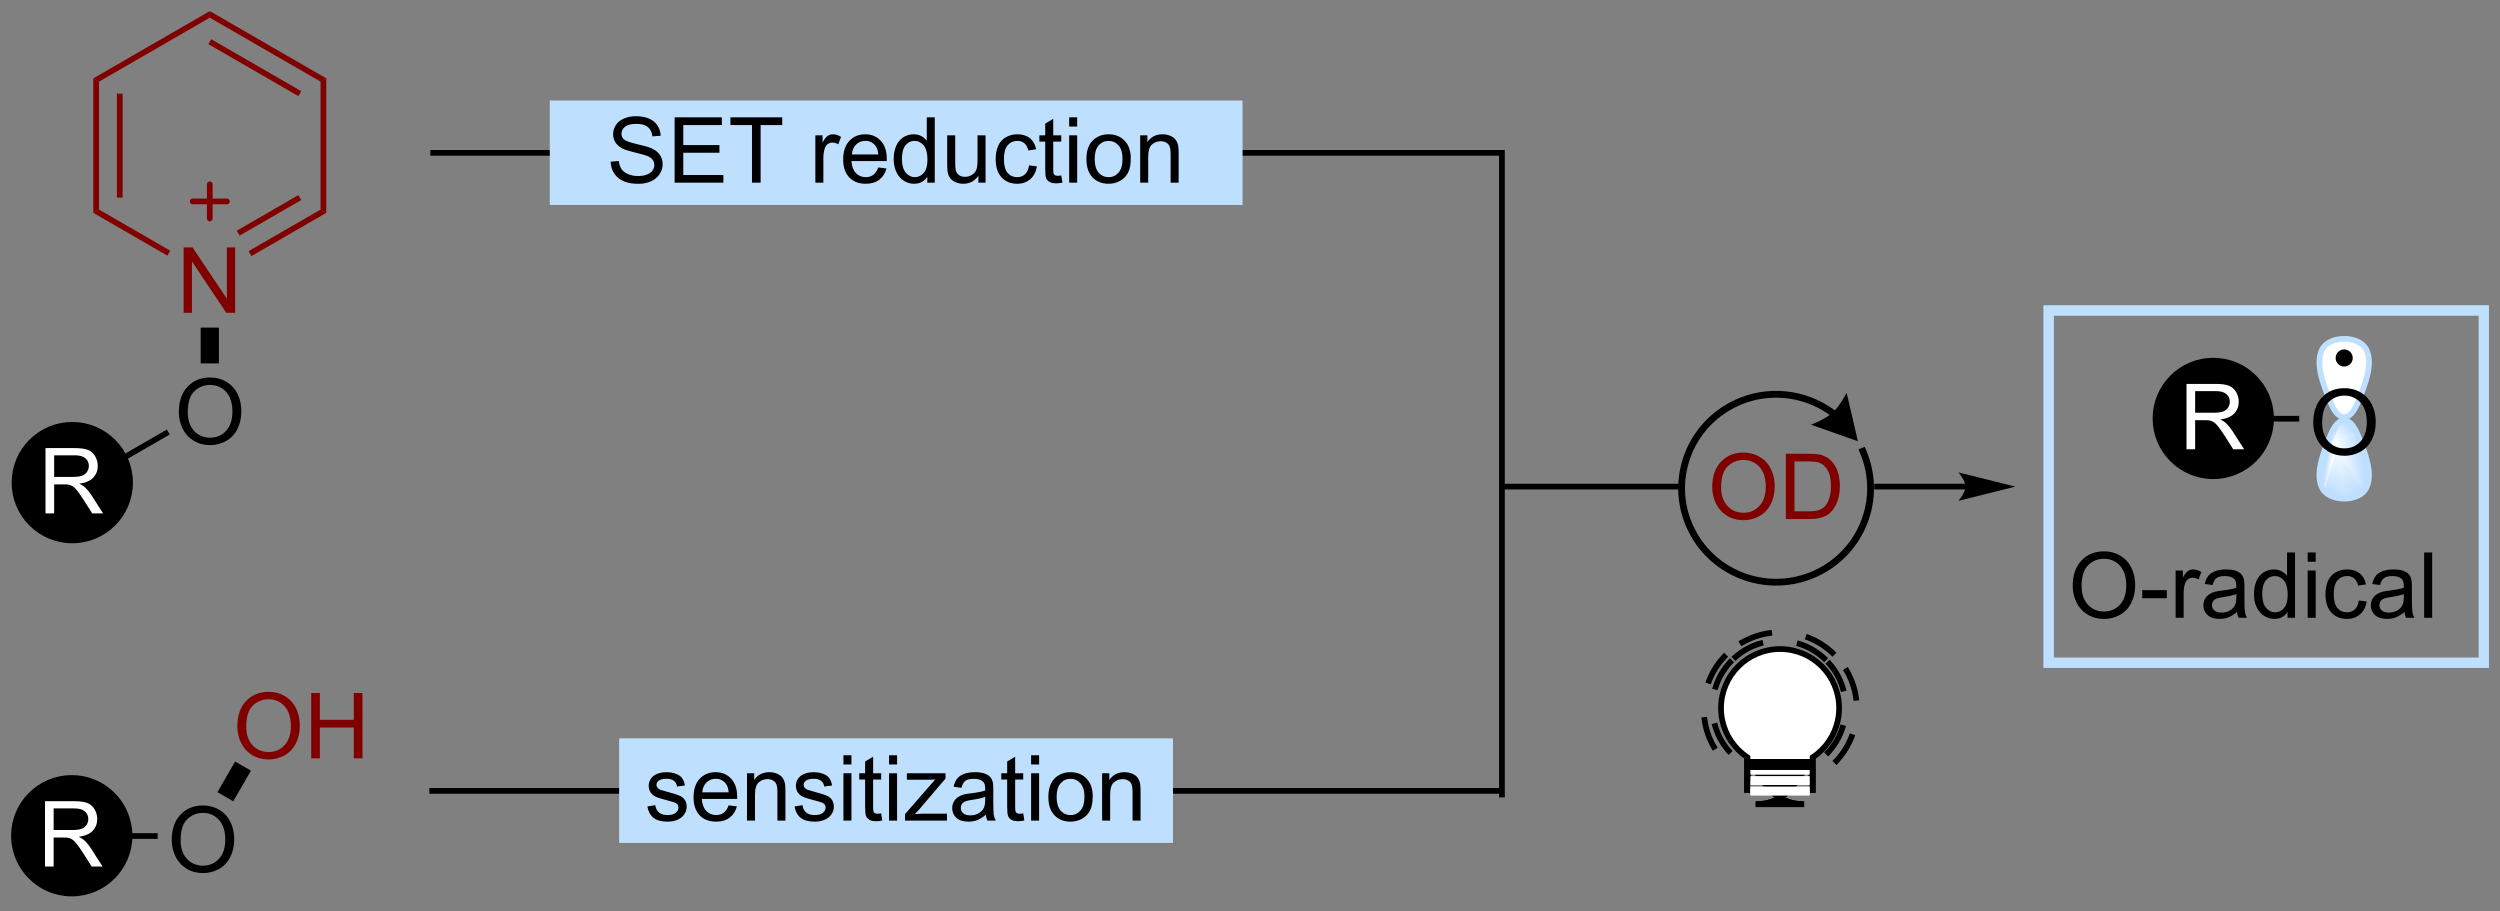 <?xml version="1.0" encoding="UTF-8"?>
<!DOCTYPE svg PUBLIC '-//W3C//DTD SVG 1.0//EN'
          'http://www.w3.org/TR/2001/REC-SVG-20010904/DTD/svg10.dtd'>
<svg stroke-dasharray="none" shape-rendering="auto" xmlns="http://www.w3.org/2000/svg" font-family="'Dialog'" text-rendering="auto" width="601" fill-opacity="1" color-interpolation="auto" color-rendering="auto" preserveAspectRatio="xMidYMid meet" font-size="12px" viewBox="0 0 601 219" fill="black" xmlns:xlink="http://www.w3.org/1999/xlink" stroke="black" image-rendering="auto" stroke-miterlimit="10" stroke-linecap="square" stroke-linejoin="miter" font-style="normal" stroke-width="1" height="219" stroke-dashoffset="0" font-weight="normal" stroke-opacity="1"
><rect x="0" y="0" width="601" height="219" fill="#808080" stroke="none"/><!--Generated by the Batik Graphics2D SVG Generator--><defs id="genericDefs"
  /><g
  ><defs id="defs1"
    ><linearGradient x1="203.703" x2="205.729" gradientUnits="userSpaceOnUse" y1="58.509" y2="62.71" id="gradient1" color-interpolation="sRGB" spreadMethod="pad"
      ><stop stop-color="white" offset="0%"
        /><stop stop-color="rgb(191,223,255)" offset="100%"
      /></linearGradient
      ><linearGradient x1="203.703" x2="205.729" gradientUnits="userSpaceOnUse" y1="58.509" y2="62.71" id="gradient2" color-interpolation="sRGB" spreadMethod="pad"
      ><stop stop-color="white" offset="0%"
        /><stop stop-color="rgb(191,223,255)" offset="100%"
      /></linearGradient
      ><linearGradient x1="203.703" x2="201.969" gradientUnits="userSpaceOnUse" y1="58.509" y2="62.106" id="gradient3" color-interpolation="sRGB" spreadMethod="pad"
      ><stop stop-color="white" offset="0%"
        /><stop stop-color="rgb(191,223,255)" offset="100%"
      /></linearGradient
      ><linearGradient x1="203.703" x2="201.969" gradientUnits="userSpaceOnUse" y1="58.509" y2="62.106" id="gradient4" color-interpolation="sRGB" spreadMethod="pad"
      ><stop stop-color="white" offset="0%"
        /><stop stop-color="rgb(191,223,255)" offset="100%"
      /></linearGradient
      ><linearGradient x1="203.703" x2="203.184" gradientUnits="userSpaceOnUse" y1="58.509" y2="58.425" id="gradient5" color-interpolation="sRGB" spreadMethod="pad"
      ><stop stop-color="white" offset="0%"
        /><stop stop-color="rgb(191,223,255)" offset="100%"
      /></linearGradient
      ><linearGradient x1="203.703" x2="203.184" gradientUnits="userSpaceOnUse" y1="58.509" y2="58.425" id="gradient6" color-interpolation="sRGB" spreadMethod="pad"
      ><stop stop-color="white" offset="0%"
        /><stop stop-color="rgb(191,223,255)" offset="100%"
      /></linearGradient
      ><linearGradient x1="203.703" x2="203.083" gradientUnits="userSpaceOnUse" y1="58.509" y2="57.923" id="gradient7" color-interpolation="sRGB" spreadMethod="pad"
      ><stop stop-color="white" offset="0%"
        /><stop stop-color="rgb(191,223,255)" offset="100%"
      /></linearGradient
      ><linearGradient x1="203.703" x2="203.083" gradientUnits="userSpaceOnUse" y1="58.509" y2="57.923" id="gradient8" color-interpolation="sRGB" spreadMethod="pad"
      ><stop stop-color="white" offset="0%"
        /><stop stop-color="rgb(191,223,255)" offset="100%"
      /></linearGradient
      ><linearGradient x1="203.703" x2="205.14" gradientUnits="userSpaceOnUse" y1="58.509" y2="57.152" id="gradient9" color-interpolation="sRGB" spreadMethod="pad"
      ><stop stop-color="white" offset="0%"
        /><stop stop-color="rgb(191,223,255)" offset="100%"
      /></linearGradient
      ><linearGradient x1="203.703" x2="205.14" gradientUnits="userSpaceOnUse" y1="58.509" y2="57.152" id="gradient10" color-interpolation="sRGB" spreadMethod="pad"
      ><stop stop-color="white" offset="0%"
        /><stop stop-color="rgb(191,223,255)" offset="100%"
      /></linearGradient
      ><linearGradient x1="203.703" x2="205.728" gradientUnits="userSpaceOnUse" y1="58.509" y2="58.181" id="gradient11" color-interpolation="sRGB" spreadMethod="pad"
      ><stop stop-color="white" offset="0%"
        /><stop stop-color="rgb(191,223,255)" offset="100%"
      /></linearGradient
      ><linearGradient x1="203.703" x2="205.728" gradientUnits="userSpaceOnUse" y1="58.509" y2="58.181" id="gradient12" color-interpolation="sRGB" spreadMethod="pad"
      ><stop stop-color="white" offset="0%"
        /><stop stop-color="rgb(191,223,255)" offset="100%"
      /></linearGradient
      ><clipPath clipPathUnits="userSpaceOnUse" id="clipPath1"
      ><path d="M0.646 0.646 L226.008 0.646 L226.008 82.452 L0.646 82.452 L0.646 0.646 Z"
      /></clipPath
      ><clipPath clipPathUnits="userSpaceOnUse" id="clipPath2"
      ><path d="M-0.972 19.614 L-0.972 99.146 L218.124 99.146 L218.124 19.614 Z"
      /></clipPath
      ><clipPath clipPathUnits="userSpaceOnUse" id="clipPath3"
      ><path d="M204.476 56.449 C204.062 56.449 203.648 56.863 203.303 57.691 C202.613 59.347 201.923 61.141 202.544 62.383 C202.854 63.004 203.665 63.315 204.476 63.315 C205.287 63.315 206.097 63.004 206.408 62.383 C207.029 61.141 206.339 59.347 205.649 57.691 C205.304 56.863 204.89 56.449 204.476 56.449 Z"
      /></clipPath
    ></defs
    ><g transform="scale(2.667,2.667) translate(-0.646,-0.646) matrix(1.029,0,0,1.029,1.646,-19.529)"
    ><path d="M130.251 88.636 L36.889 88.636 L36.639 88.636 L36.639 89.136 L36.889 89.136 L130.251 89.136 L130.501 89.136 L130.501 88.636 L130.251 88.636 Z" stroke="none" clip-path="url(#clipPath2)"
    /></g
    ><g fill="rgb(191,223,255)" stroke-width="0.879" transform="matrix(2.743,0,0,2.743,2.667,-53.8)" stroke="rgb(191,223,255)"
    ><path fill="none" d="M178.573 46.824 L216.712 46.824 L216.712 77.699 L178.573 77.699 Z" clip-path="url(#clipPath2)"
    /></g
    ><g fill="rgb(191,223,255)" stroke-width="0.879" transform="matrix(2.743,0,0,2.743,2.667,-53.8)" stroke="rgb(191,223,255)"
    ><path fill="none" d="M178.573 46.824 L216.712 46.824 L216.712 77.699 L178.573 77.699 Z" clip-path="url(#clipPath2)"
    /></g
    ><g fill="rgb(191,223,255)" transform="matrix(2.743,0,0,2.743,2.667,-53.8)" stroke="rgb(191,223,255)"
    ><path d="M206.408 62.383 C205.787 63.625 203.165 63.625 202.544 62.383 C201.923 61.141 202.613 59.347 203.303 57.691 C203.993 56.035 204.959 56.035 205.649 57.691 C206.339 59.347 207.029 61.141 206.408 62.383" stroke="none" clip-path="url(#clipPath3)"
    /></g
    ><g fill="url(#gradient1)" transform="matrix(2.743,0,0,2.743,2.667,-53.8)" stroke="url(#gradient1)"
    ><path d="M203.703 58.509 L206.408 62.383 L204.476 63.315 Z" stroke="none" clip-path="url(#clipPath3)"
    /></g
    ><g fill="url(#gradient2)" stroke-width="0.5" transform="matrix(2.743,0,0,2.743,2.667,-53.8)" stroke-linecap="round" stroke="url(#gradient2)" stroke-linejoin="round"
    ><path fill="none" d="M203.703 58.509 L206.408 62.383 L204.476 63.315 Z" clip-path="url(#clipPath3)"
    /></g
    ><g fill="url(#gradient3)" transform="matrix(2.743,0,0,2.743,2.667,-53.8)" stroke="url(#gradient3)"
    ><path d="M203.703 58.509 L204.476 63.315 L202.544 62.383 Z" stroke="none" clip-path="url(#clipPath3)"
    /></g
    ><g fill="url(#gradient4)" stroke-width="0.5" transform="matrix(2.743,0,0,2.743,2.667,-53.8)" stroke-linecap="round" stroke="url(#gradient4)" stroke-linejoin="round"
    ><path fill="none" d="M203.703 58.509 L204.476 63.315 L202.544 62.383 Z" clip-path="url(#clipPath3)"
    /></g
    ><g fill="url(#gradient5)" transform="matrix(2.743,0,0,2.743,2.667,-53.8)" stroke="url(#gradient5)"
    ><path d="M203.703 58.509 L202.544 62.383 L203.303 57.691 Z" stroke="none" clip-path="url(#clipPath3)"
    /></g
    ><g fill="url(#gradient6)" stroke-width="0.5" transform="matrix(2.743,0,0,2.743,2.667,-53.8)" stroke-linecap="round" stroke="url(#gradient6)" stroke-linejoin="round"
    ><path fill="none" d="M203.703 58.509 L202.544 62.383 L203.303 57.691 Z" clip-path="url(#clipPath3)"
    /></g
    ><g fill="url(#gradient7)" transform="matrix(2.743,0,0,2.743,2.667,-53.8)" stroke="url(#gradient7)"
    ><path d="M203.703 58.509 L203.303 57.691 L204.476 56.449 Z" stroke="none" clip-path="url(#clipPath3)"
    /></g
    ><g fill="url(#gradient8)" stroke-width="0.5" transform="matrix(2.743,0,0,2.743,2.667,-53.8)" stroke-linecap="round" stroke="url(#gradient8)" stroke-linejoin="round"
    ><path fill="none" d="M203.703 58.509 L203.303 57.691 L204.476 56.449 Z" clip-path="url(#clipPath3)"
    /></g
    ><g fill="url(#gradient9)" transform="matrix(2.743,0,0,2.743,2.667,-53.8)" stroke="url(#gradient9)"
    ><path d="M203.703 58.509 L204.476 56.449 L205.649 57.691 Z" stroke="none" clip-path="url(#clipPath3)"
    /></g
    ><g fill="url(#gradient10)" stroke-width="0.5" transform="matrix(2.743,0,0,2.743,2.667,-53.8)" stroke-linecap="round" stroke="url(#gradient10)" stroke-linejoin="round"
    ><path fill="none" d="M203.703 58.509 L204.476 56.449 L205.649 57.691 Z" clip-path="url(#clipPath3)"
    /></g
    ><g fill="url(#gradient11)" transform="matrix(2.743,0,0,2.743,2.667,-53.8)" stroke="url(#gradient11)"
    ><path d="M203.703 58.509 L205.649 57.691 L206.408 62.383 Z" stroke="none" clip-path="url(#clipPath3)"
    /></g
    ><g fill="url(#gradient12)" stroke-width="0.5" transform="matrix(2.743,0,0,2.743,2.667,-53.8)" stroke-linecap="round" stroke="url(#gradient12)" stroke-linejoin="round"
    ><path fill="none" d="M203.703 58.509 L205.649 57.691 L206.408 62.383 Z" clip-path="url(#clipPath3)"
    /></g
    ><g fill="white" transform="matrix(2.743,0,0,2.743,2.667,-53.8)" stroke="white"
    ><path d="M202.544 50.239 C203.165 48.997 205.787 48.997 206.408 50.239 C207.029 51.481 206.339 53.275 205.649 54.931 C204.959 56.587 203.993 56.587 203.303 54.931 C202.613 53.275 201.923 51.481 202.544 50.239" stroke="none" clip-path="url(#clipPath2)"
    /></g
    ><g fill="rgb(191,223,255)" stroke-width="0.5" transform="matrix(2.743,0,0,2.743,2.667,-53.8)" stroke-linecap="round" stroke="rgb(191,223,255)" stroke-linejoin="round"
    ><path fill="none" d="M206.408 62.383 C205.787 63.625 203.165 63.625 202.544 62.383 C201.923 61.141 202.613 59.347 203.303 57.691 C203.993 56.035 204.959 56.035 205.649 57.691 C206.339 59.347 207.029 61.141 206.408 62.383" clip-path="url(#clipPath2)"
    /></g
    ><g fill="rgb(191,223,255)" stroke-width="0.5" transform="matrix(2.743,0,0,2.743,2.667,-53.8)" stroke-linecap="round" stroke="rgb(191,223,255)" stroke-linejoin="round"
    ><path fill="none" d="M202.544 50.239 C203.165 48.997 205.787 48.997 206.408 50.239 C207.029 51.481 206.339 53.275 205.649 54.931 C204.959 56.587 203.993 56.587 203.303 54.931 C202.613 53.275 201.923 51.481 202.544 50.239" clip-path="url(#clipPath2)"
    /></g
    ><g transform="matrix(2.743,0,0,2.743,2.667,-53.8)"
    ><path d="M204.476 51.488 C204.199 51.488 203.976 51.264 203.976 50.988 C203.976 50.712 204.199 50.488 204.476 50.488 C204.752 50.488 204.976 50.712 204.976 50.988 C204.976 51.264 204.752 51.488 204.476 51.488" stroke="none" clip-path="url(#clipPath2)"
    /></g
    ><g stroke-width="0.5" transform="matrix(2.743,0,0,2.743,2.667,-53.8)" stroke-linejoin="round" stroke-linecap="round"
    ><path fill="none" d="M204.476 51.488 C204.199 51.488 203.976 51.264 203.976 50.988 C203.976 50.712 204.199 50.488 204.476 50.488 C204.752 50.488 204.976 50.712 204.976 50.988 C204.976 51.264 204.752 51.488 204.476 51.488" clip-path="url(#clipPath2)"
    /></g
    ><g transform="matrix(2.743,0,0,2.743,2.667,-53.8)"
    ><path d="M201.764 56.672 Q201.764 55.245 202.53 54.44 Q203.295 53.633 204.506 53.633 Q205.298 53.633 205.933 54.013 Q206.571 54.391 206.905 55.068 Q207.24 55.745 207.24 56.604 Q207.24 57.477 206.889 58.164 Q206.537 58.852 205.892 59.206 Q205.248 59.56 204.501 59.56 Q203.694 59.56 203.056 59.169 Q202.42 58.776 202.092 58.102 Q201.764 57.425 201.764 56.672 ZM202.545 56.682 Q202.545 57.719 203.1 58.315 Q203.657 58.909 204.498 58.909 Q205.352 58.909 205.905 58.307 Q206.459 57.706 206.459 56.602 Q206.459 55.901 206.222 55.38 Q205.985 54.859 205.53 54.573 Q205.076 54.284 204.509 54.284 Q203.704 54.284 203.123 54.839 Q202.545 55.391 202.545 56.682 Z" stroke="none" clip-path="url(#clipPath2)"
    /></g
    ><g transform="matrix(2.743,0,0,2.743,2.667,-53.8)"
    ><path d="M192.976 56.561 L192.976 56.061 L200.533 56.061 L200.533 56.561 Z" stroke="none" clip-path="url(#clipPath2)"
    /></g
    ><g transform="matrix(2.743,0,0,2.743,2.667,-53.8)"
    ><path d="M193.001 61.351 C190.204 61.351 187.936 59.083 187.936 56.286 C187.936 53.489 190.204 51.221 193.001 51.221 C195.798 51.221 198.065 53.489 198.065 56.286 C198.065 59.083 195.798 61.351 193.001 61.351" stroke="none" clip-path="url(#clipPath2)"
    /></g
    ><g stroke-width="0.5" transform="matrix(2.743,0,0,2.743,2.667,-53.8)" stroke-linejoin="round" stroke-linecap="round"
    ><path fill="none" d="M193.001 61.351 C190.204 61.351 187.936 59.083 187.936 56.286 C187.936 53.489 190.204 51.221 193.001 51.221 C195.798 51.221 198.065 53.489 198.065 56.286 C198.065 59.083 195.798 61.351 193.001 61.351" clip-path="url(#clipPath2)"
    /></g
    ><g fill="white" transform="matrix(2.743,0,0,2.743,2.667,-53.8)" stroke="white"
    ><path d="M190.656 58.986 L190.656 53.26 L193.195 53.26 Q193.961 53.26 194.359 53.413 Q194.758 53.567 194.995 53.958 Q195.234 54.348 195.234 54.822 Q195.234 55.431 194.838 55.851 Q194.445 56.267 193.62 56.379 Q193.922 56.525 194.078 56.666 Q194.409 56.971 194.706 57.426 L195.703 58.986 L194.75 58.986 L193.992 57.793 Q193.659 57.278 193.442 57.004 Q193.229 56.731 193.06 56.621 Q192.89 56.512 192.713 56.471 Q192.586 56.442 192.291 56.442 L191.414 56.442 L191.414 58.986 L190.656 58.986 ZM191.414 55.786 L193.041 55.786 Q193.562 55.786 193.854 55.679 Q194.148 55.572 194.299 55.335 Q194.453 55.098 194.453 54.822 Q194.453 54.416 194.156 54.155 Q193.862 53.892 193.226 53.892 L191.414 53.892 L191.414 55.786 Z" stroke="none" clip-path="url(#clipPath2)"
    /></g
    ><g transform="matrix(2.743,0,0,2.743,2.667,-53.8)"
    ><path d="M180.683 70.972 Q180.683 69.545 181.448 68.74 Q182.214 67.933 183.425 67.933 Q184.217 67.933 184.852 68.313 Q185.49 68.691 185.823 69.368 Q186.159 70.045 186.159 70.904 Q186.159 71.777 185.808 72.464 Q185.456 73.152 184.81 73.506 Q184.167 73.86 183.42 73.86 Q182.612 73.86 181.974 73.469 Q181.339 73.076 181.011 72.402 Q180.683 71.725 180.683 70.972 ZM181.464 70.983 Q181.464 72.019 182.019 72.615 Q182.576 73.209 183.417 73.209 Q184.271 73.209 184.823 72.608 Q185.378 72.006 185.378 70.902 Q185.378 70.201 185.141 69.68 Q184.904 69.159 184.448 68.873 Q183.995 68.584 183.428 68.584 Q182.623 68.584 182.042 69.139 Q181.464 69.691 181.464 70.983 ZM186.773 72.042 L186.773 71.334 L188.931 71.334 L188.931 72.042 L186.773 72.042 ZM189.702 73.761 L189.702 69.613 L190.335 69.613 L190.335 70.24 Q190.577 69.8 190.78 69.659 Q190.986 69.519 191.233 69.519 Q191.588 69.519 191.955 69.746 L191.713 70.397 Q191.455 70.246 191.197 70.246 Q190.968 70.246 190.783 70.383 Q190.601 70.522 190.523 70.769 Q190.405 71.144 190.405 71.589 L190.405 73.761 L189.702 73.761 ZM195.08 73.248 Q194.689 73.581 194.327 73.719 Q193.968 73.855 193.554 73.855 Q192.869 73.855 192.502 73.522 Q192.135 73.186 192.135 72.667 Q192.135 72.363 192.273 72.11 Q192.413 71.858 192.637 71.706 Q192.861 71.553 193.142 71.475 Q193.351 71.42 193.767 71.371 Q194.619 71.269 195.023 71.128 Q195.025 70.983 195.025 70.943 Q195.025 70.514 194.827 70.339 Q194.556 70.1 194.025 70.1 Q193.53 70.1 193.293 70.274 Q193.056 70.449 192.944 70.889 L192.257 70.795 Q192.351 70.355 192.564 70.084 Q192.78 69.811 193.187 69.665 Q193.593 69.519 194.127 69.519 Q194.658 69.519 194.989 69.644 Q195.322 69.769 195.478 69.959 Q195.635 70.147 195.697 70.436 Q195.733 70.615 195.733 71.084 L195.733 72.022 Q195.733 73.003 195.778 73.264 Q195.822 73.522 195.955 73.761 L195.22 73.761 Q195.111 73.542 195.08 73.248 ZM195.023 71.678 Q194.64 71.834 193.874 71.943 Q193.439 72.006 193.26 72.084 Q193.08 72.162 192.981 72.313 Q192.885 72.464 192.885 72.647 Q192.885 72.928 193.098 73.115 Q193.312 73.303 193.72 73.303 Q194.127 73.303 194.442 73.126 Q194.76 72.949 194.908 72.639 Q195.023 72.402 195.023 71.936 L195.023 71.678 ZM199.513 73.761 L199.513 73.238 Q199.12 73.855 198.355 73.855 Q197.857 73.855 197.44 73.581 Q197.026 73.308 196.797 72.818 Q196.568 72.326 196.568 71.691 Q196.568 71.068 196.774 70.563 Q196.982 70.058 197.396 69.79 Q197.81 69.519 198.323 69.519 Q198.698 69.519 198.99 69.678 Q199.284 69.834 199.467 70.089 L199.467 68.034 L200.167 68.034 L200.167 73.761 L199.513 73.761 ZM197.292 71.691 Q197.292 72.488 197.628 72.883 Q197.964 73.277 198.42 73.277 Q198.881 73.277 199.204 72.899 Q199.526 72.522 199.526 71.748 Q199.526 70.897 199.198 70.498 Q198.87 70.1 198.388 70.1 Q197.92 70.1 197.605 70.483 Q197.292 70.865 197.292 71.691 ZM201.275 68.842 L201.275 68.034 L201.978 68.034 L201.978 68.842 L201.275 68.842 ZM201.275 73.761 L201.275 69.613 L201.978 69.613 L201.978 73.761 L201.275 73.761 ZM205.756 72.24 L206.448 72.331 Q206.334 73.045 205.868 73.451 Q205.401 73.855 204.722 73.855 Q203.87 73.855 203.352 73.298 Q202.834 72.74 202.834 71.701 Q202.834 71.029 203.055 70.527 Q203.279 70.022 203.735 69.772 Q204.19 69.519 204.724 69.519 Q205.401 69.519 205.831 69.86 Q206.261 70.201 206.381 70.831 L205.698 70.936 Q205.599 70.519 205.352 70.308 Q205.105 70.097 204.753 70.097 Q204.222 70.097 203.888 70.477 Q203.558 70.858 203.558 71.683 Q203.558 72.519 203.878 72.899 Q204.198 73.277 204.714 73.277 Q205.128 73.277 205.404 73.024 Q205.683 72.769 205.756 72.24 ZM209.756 73.248 Q209.365 73.581 209.003 73.719 Q208.644 73.855 208.23 73.855 Q207.545 73.855 207.178 73.522 Q206.81 73.186 206.81 72.667 Q206.81 72.363 206.948 72.11 Q207.089 71.858 207.313 71.706 Q207.537 71.553 207.818 71.475 Q208.026 71.42 208.443 71.371 Q209.295 71.269 209.698 71.128 Q209.701 70.983 209.701 70.943 Q209.701 70.514 209.503 70.339 Q209.232 70.1 208.701 70.1 Q208.206 70.1 207.969 70.274 Q207.732 70.449 207.62 70.889 L206.933 70.795 Q207.026 70.355 207.24 70.084 Q207.456 69.811 207.862 69.665 Q208.269 69.519 208.803 69.519 Q209.334 69.519 209.665 69.644 Q209.998 69.769 210.154 69.959 Q210.31 70.147 210.373 70.436 Q210.409 70.615 210.409 71.084 L210.409 72.022 Q210.409 73.003 210.454 73.264 Q210.498 73.522 210.631 73.761 L209.896 73.761 Q209.787 73.542 209.756 73.248 ZM209.698 71.678 Q209.315 71.834 208.55 71.943 Q208.115 72.006 207.935 72.084 Q207.756 72.162 207.657 72.313 Q207.56 72.464 207.56 72.647 Q207.56 72.928 207.774 73.115 Q207.987 73.303 208.396 73.303 Q208.803 73.303 209.118 73.126 Q209.435 72.949 209.584 72.639 Q209.698 72.402 209.698 71.936 L209.698 71.678 ZM211.483 73.761 L211.483 68.034 L212.187 68.034 L212.187 73.761 L211.483 73.761 Z" stroke="none" clip-path="url(#clipPath2)"
    /></g
    ><g transform="matrix(2.743,0,0,2.743,2.667,-53.8)"
    ><path d="M14.078 93.245 Q14.078 91.818 14.843 91.013 Q15.609 90.206 16.82 90.206 Q17.611 90.206 18.247 90.586 Q18.885 90.963 19.218 91.641 Q19.554 92.318 19.554 93.177 Q19.554 94.049 19.203 94.737 Q18.851 95.424 18.205 95.779 Q17.562 96.133 16.815 96.133 Q16.007 96.133 15.369 95.742 Q14.734 95.349 14.406 94.674 Q14.078 93.997 14.078 93.245 ZM14.859 93.255 Q14.859 94.292 15.414 94.888 Q15.971 95.482 16.812 95.482 Q17.666 95.482 18.218 94.88 Q18.773 94.279 18.773 93.174 Q18.773 92.474 18.536 91.953 Q18.299 91.432 17.843 91.146 Q17.39 90.857 16.822 90.857 Q16.018 90.857 15.437 91.411 Q14.859 91.963 14.859 93.255 Z" stroke="none" clip-path="url(#clipPath2)"
    /></g
    ><g transform="matrix(2.743,0,0,2.743,2.667,-53.8)"
    ><path d="M5.29 93.134 L5.29 92.634 L12.847 92.634 L12.847 93.134 Z" stroke="none" clip-path="url(#clipPath2)"
    /></g
    ><g transform="matrix(2.743,0,0,2.743,2.667,-53.8)"
    ><path d="M5.315 97.923 C2.518 97.923 0.25 95.656 0.25 92.859 C0.25 90.062 2.518 87.794 5.315 87.794 C8.112 87.794 10.379 90.062 10.379 92.859 C10.379 95.656 8.112 97.923 5.315 97.923" stroke="none" clip-path="url(#clipPath2)"
    /></g
    ><g stroke-width="0.5" transform="matrix(2.743,0,0,2.743,2.667,-53.8)" stroke-linejoin="round" stroke-linecap="round"
    ><path fill="none" d="M5.315 97.923 C2.518 97.923 0.25 95.656 0.25 92.859 C0.25 90.062 2.518 87.794 5.315 87.794 C8.112 87.794 10.379 90.062 10.379 92.859 C10.379 95.656 8.112 97.923 5.315 97.923" clip-path="url(#clipPath2)"
    /></g
    ><g fill="white" transform="matrix(2.743,0,0,2.743,2.667,-53.8)" stroke="white"
    ><path d="M2.97 95.559 L2.97 89.832 L5.509 89.832 Q6.274 89.832 6.673 89.986 Q7.071 90.139 7.308 90.53 Q7.548 90.921 7.548 91.395 Q7.548 92.004 7.152 92.423 Q6.759 92.84 5.933 92.952 Q6.235 93.098 6.392 93.239 Q6.722 93.543 7.019 93.999 L8.017 95.559 L7.064 95.559 L6.306 94.366 Q5.972 93.85 5.756 93.577 Q5.543 93.304 5.373 93.194 Q5.204 93.085 5.027 93.043 Q4.899 93.014 4.605 93.014 L3.728 93.014 L3.728 95.559 L2.97 95.559 ZM3.728 92.358 L5.355 92.358 Q5.876 92.358 6.168 92.251 Q6.462 92.145 6.613 91.908 Q6.767 91.671 6.767 91.395 Q6.767 90.989 6.47 90.728 Q6.176 90.465 5.54 90.465 L3.728 90.465 L3.728 92.358 Z" stroke="none" clip-path="url(#clipPath2)"
    /></g
    ><g transform="matrix(2.743,0,0,2.743,2.667,-53.8)"
    ><path d="M130.914 62.511 L146.008 62.511 L146.258 62.511 L146.258 62.011 L146.008 62.011 L130.914 62.011 L130.664 62.011 L130.664 62.511 L130.914 62.511 Z" stroke="none" clip-path="url(#clipPath2)"
    /></g
    ><g transform="matrix(2.743,0,0,2.743,2.667,-53.8)"
    ><path d="M130.909 89.25 L130.909 33.011 L130.909 32.761 L130.409 32.761 L130.409 33.011 L130.409 89.25 L130.409 89.5 L130.909 89.5 L130.909 89.25 Z" stroke="none" clip-path="url(#clipPath2)"
    /></g
    ><g transform="matrix(2.743,0,0,2.743,2.667,-53.8)"
    ><path d="M130.251 32.761 L36.995 32.761 L36.745 32.761 L36.745 33.261 L36.995 33.261 L130.251 33.261 L130.501 33.261 L130.501 32.761 L130.251 32.761 Z" stroke="none" clip-path="url(#clipPath2)"
    /></g
    ><g fill="rgb(191,223,255)" transform="matrix(2.743,0,0,2.743,2.667,-53.8)" stroke="rgb(191,223,255)"
    ><path d="M47.47 28.688 L107.658 28.688 L107.658 37.312 L47.47 37.312 Z" stroke="none" clip-path="url(#clipPath2)"
    /></g
    ><g fill="rgb(191,223,255)" stroke-width="0.5" transform="matrix(2.743,0,0,2.743,2.667,-53.8)" stroke="rgb(191,223,255)"
    ><path fill="none" d="M47.47 28.688 L107.658 28.688 L107.658 37.312 L47.47 37.312 Z" clip-path="url(#clipPath2)"
    /></g
    ><g fill="rgb(191,223,255)" stroke-width="0.5" transform="matrix(2.743,0,0,2.743,2.667,-53.8)" stroke="rgb(191,223,255)"
    ><path fill="none" d="M47.47 28.688 L107.658 28.688 L107.658 37.312 L47.47 37.312 Z" clip-path="url(#clipPath2)"
    /></g
    ><g transform="matrix(2.743,0,0,2.743,2.667,-53.8)"
    ><path d="M52.544 33.784 L53.26 33.721 Q53.309 34.151 53.494 34.427 Q53.682 34.703 54.072 34.872 Q54.463 35.042 54.95 35.042 Q55.385 35.042 55.715 34.914 Q56.049 34.784 56.21 34.56 Q56.372 34.336 56.372 34.07 Q56.372 33.8 56.215 33.599 Q56.059 33.398 55.7 33.26 Q55.471 33.172 54.682 32.982 Q53.893 32.792 53.575 32.625 Q53.166 32.409 52.963 32.091 Q52.762 31.773 52.762 31.378 Q52.762 30.945 53.007 30.568 Q53.255 30.19 53.726 29.995 Q54.2 29.799 54.778 29.799 Q55.416 29.799 55.9 30.005 Q56.387 30.211 56.648 30.609 Q56.911 31.008 56.932 31.51 L56.205 31.565 Q56.145 31.023 55.807 30.747 Q55.471 30.469 54.809 30.469 Q54.122 30.469 53.807 30.721 Q53.494 30.971 53.494 31.328 Q53.494 31.635 53.715 31.836 Q53.934 32.034 54.859 32.245 Q55.783 32.453 56.127 32.609 Q56.627 32.839 56.864 33.193 Q57.104 33.547 57.104 34.008 Q57.104 34.464 56.84 34.87 Q56.58 35.273 56.088 35.5 Q55.598 35.724 54.986 35.724 Q54.208 35.724 53.682 35.497 Q53.158 35.268 52.859 34.815 Q52.559 34.359 52.544 33.784 ZM58.153 35.625 L58.153 29.898 L62.294 29.898 L62.294 30.573 L58.911 30.573 L58.911 32.328 L62.08 32.328 L62.08 33 L58.911 33 L58.911 34.948 L62.426 34.948 L62.426 35.625 L58.153 35.625 ZM64.932 35.625 L64.932 30.573 L63.044 30.573 L63.044 29.898 L67.583 29.898 L67.583 30.573 L65.689 30.573 L65.689 35.625 L64.932 35.625 ZM70.486 35.625 L70.486 31.477 L71.119 31.477 L71.119 32.104 Q71.361 31.664 71.564 31.523 Q71.77 31.383 72.018 31.383 Q72.372 31.383 72.739 31.609 L72.497 32.26 Q72.239 32.109 71.981 32.109 Q71.752 32.109 71.567 32.247 Q71.385 32.385 71.307 32.633 Q71.189 33.008 71.189 33.453 L71.189 35.625 L70.486 35.625 ZM75.997 34.289 L76.723 34.378 Q76.552 35.016 76.085 35.367 Q75.622 35.719 74.9 35.719 Q73.989 35.719 73.455 35.159 Q72.924 34.596 72.924 33.586 Q72.924 32.539 73.463 31.961 Q74.002 31.383 74.861 31.383 Q75.692 31.383 76.218 31.951 Q76.747 32.516 76.747 33.542 Q76.747 33.604 76.744 33.729 L73.65 33.729 Q73.689 34.414 74.036 34.779 Q74.385 35.141 74.903 35.141 Q75.291 35.141 75.564 34.938 Q75.838 34.734 75.997 34.289 ZM73.689 33.151 L76.005 33.151 Q75.958 32.628 75.739 32.367 Q75.403 31.961 74.869 31.961 Q74.385 31.961 74.054 32.286 Q73.723 32.609 73.689 33.151 ZM80.298 35.625 L80.298 35.102 Q79.904 35.719 79.139 35.719 Q78.641 35.719 78.225 35.445 Q77.811 35.172 77.581 34.682 Q77.352 34.19 77.352 33.555 Q77.352 32.932 77.558 32.427 Q77.766 31.922 78.18 31.654 Q78.594 31.383 79.108 31.383 Q79.483 31.383 79.774 31.542 Q80.068 31.698 80.251 31.953 L80.251 29.898 L80.951 29.898 L80.951 35.625 L80.298 35.625 ZM78.076 33.555 Q78.076 34.352 78.412 34.747 Q78.748 35.141 79.204 35.141 Q79.665 35.141 79.988 34.763 Q80.311 34.385 80.311 33.612 Q80.311 32.76 79.983 32.362 Q79.654 31.963 79.173 31.963 Q78.704 31.963 78.389 32.346 Q78.076 32.729 78.076 33.555 ZM84.775 35.625 L84.775 35.016 Q84.291 35.719 83.458 35.719 Q83.091 35.719 82.773 35.578 Q82.455 35.438 82.299 35.224 Q82.145 35.01 82.083 34.703 Q82.041 34.495 82.041 34.047 L82.041 31.477 L82.744 31.477 L82.744 33.776 Q82.744 34.328 82.786 34.518 Q82.854 34.797 83.067 34.956 Q83.283 35.112 83.598 35.112 Q83.916 35.112 84.192 34.95 Q84.471 34.789 84.585 34.51 Q84.7 34.229 84.7 33.698 L84.7 31.477 L85.403 31.477 L85.403 35.625 L84.775 35.625 ZM89.212 34.104 L89.904 34.195 Q89.79 34.909 89.324 35.315 Q88.858 35.719 88.178 35.719 Q87.326 35.719 86.808 35.161 Q86.29 34.604 86.29 33.565 Q86.29 32.893 86.511 32.391 Q86.735 31.885 87.191 31.635 Q87.647 31.383 88.18 31.383 Q88.858 31.383 89.287 31.724 Q89.717 32.065 89.837 32.695 L89.154 32.8 Q89.055 32.383 88.808 32.172 Q88.561 31.961 88.209 31.961 Q87.678 31.961 87.344 32.341 Q87.014 32.721 87.014 33.547 Q87.014 34.383 87.334 34.763 Q87.654 35.141 88.17 35.141 Q88.584 35.141 88.86 34.888 Q89.139 34.633 89.212 34.104 ZM92.04 34.995 L92.141 35.617 Q91.844 35.68 91.61 35.68 Q91.227 35.68 91.016 35.56 Q90.805 35.438 90.719 35.24 Q90.633 35.042 90.633 34.409 L90.633 32.023 L90.118 32.023 L90.118 31.477 L90.633 31.477 L90.633 30.448 L91.334 30.026 L91.334 31.477 L92.04 31.477 L92.04 32.023 L91.334 32.023 L91.334 34.448 Q91.334 34.75 91.371 34.836 Q91.407 34.922 91.49 34.974 Q91.576 35.023 91.733 35.023 Q91.85 35.023 92.04 34.995 ZM92.731 30.706 L92.731 29.898 L93.434 29.898 L93.434 30.706 L92.731 30.706 ZM92.731 35.625 L92.731 31.477 L93.434 31.477 L93.434 35.625 L92.731 35.625 ZM94.243 33.55 Q94.243 32.398 94.883 31.844 Q95.42 31.383 96.188 31.383 Q97.045 31.383 97.587 31.943 Q98.131 32.503 98.131 33.492 Q98.131 34.292 97.889 34.753 Q97.649 35.211 97.191 35.466 Q96.733 35.719 96.188 35.719 Q95.318 35.719 94.779 35.161 Q94.243 34.602 94.243 33.55 ZM94.967 33.55 Q94.967 34.346 95.313 34.745 Q95.662 35.141 96.188 35.141 Q96.712 35.141 97.058 34.742 Q97.407 34.344 97.407 33.526 Q97.407 32.758 97.058 32.362 Q96.709 31.963 96.188 31.963 Q95.662 31.963 95.313 32.359 Q94.967 32.753 94.967 33.55 ZM98.955 35.625 L98.955 31.477 L99.588 31.477 L99.588 32.065 Q100.044 31.383 100.908 31.383 Q101.283 31.383 101.596 31.518 Q101.911 31.651 102.067 31.87 Q102.223 32.089 102.286 32.391 Q102.325 32.586 102.325 33.073 L102.325 35.625 L101.622 35.625 L101.622 33.102 Q101.622 32.672 101.538 32.458 Q101.458 32.245 101.249 32.12 Q101.041 31.992 100.76 31.992 Q100.309 31.992 99.984 32.279 Q99.658 32.562 99.658 33.359 L99.658 35.625 L98.955 35.625 Z" stroke="none" clip-path="url(#clipPath2)"
    /></g
    ><g fill="rgb(191,223,255)" transform="matrix(2.743,0,0,2.743,2.667,-53.8)" stroke="rgb(191,223,255)"
    ><path d="M53.562 84.594 L101.566 84.594 L101.566 93.219 L53.562 93.219 Z" stroke="none" clip-path="url(#clipPath2)"
    /></g
    ><g fill="rgb(191,223,255)" stroke-width="0.5" transform="matrix(2.743,0,0,2.743,2.667,-53.8)" stroke="rgb(191,223,255)"
    ><path fill="none" d="M53.562 84.594 L101.566 84.594 L101.566 93.219 L53.562 93.219 Z" clip-path="url(#clipPath2)"
    /></g
    ><g fill="rgb(191,223,255)" stroke-width="0.5" transform="matrix(2.743,0,0,2.743,2.667,-53.8)" stroke="rgb(191,223,255)"
    ><path fill="none" d="M53.562 84.594 L101.566 84.594 L101.566 93.219 L53.562 93.219 Z" clip-path="url(#clipPath2)"
    /></g
    ><g transform="matrix(2.743,0,0,2.743,2.667,-53.8)"
    ><path d="M55.764 90.292 L56.459 90.182 Q56.516 90.602 56.785 90.826 Q57.053 91.047 57.532 91.047 Q58.016 91.047 58.251 90.849 Q58.485 90.651 58.485 90.385 Q58.485 90.148 58.279 90.01 Q58.134 89.917 57.561 89.773 Q56.787 89.578 56.488 89.435 Q56.188 89.292 56.035 89.042 Q55.881 88.789 55.881 88.484 Q55.881 88.206 56.006 87.971 Q56.134 87.734 56.352 87.578 Q56.516 87.456 56.8 87.372 Q57.084 87.289 57.407 87.289 Q57.897 87.289 58.264 87.43 Q58.634 87.57 58.808 87.81 Q58.985 88.049 59.053 88.453 L58.365 88.547 Q58.319 88.227 58.092 88.047 Q57.868 87.867 57.459 87.867 Q56.975 87.867 56.766 88.029 Q56.561 88.187 56.561 88.401 Q56.561 88.539 56.647 88.648 Q56.733 88.76 56.915 88.836 Q57.022 88.875 57.537 89.016 Q58.282 89.213 58.576 89.341 Q58.873 89.469 59.04 89.711 Q59.209 89.953 59.209 90.312 Q59.209 90.664 59.003 90.974 Q58.798 91.284 58.41 91.456 Q58.024 91.625 57.537 91.625 Q56.727 91.625 56.303 91.289 Q55.881 90.953 55.764 90.292 ZM62.884 90.195 L63.61 90.284 Q63.438 90.922 62.972 91.273 Q62.509 91.625 61.787 91.625 Q60.876 91.625 60.342 91.065 Q59.811 90.502 59.811 89.492 Q59.811 88.445 60.35 87.867 Q60.889 87.289 61.748 87.289 Q62.579 87.289 63.105 87.857 Q63.634 88.422 63.634 89.448 Q63.634 89.51 63.631 89.635 L60.537 89.635 Q60.576 90.32 60.923 90.685 Q61.272 91.047 61.79 91.047 Q62.178 91.047 62.451 90.844 Q62.725 90.641 62.884 90.195 ZM60.576 89.057 L62.891 89.057 Q62.844 88.534 62.626 88.273 Q62.29 87.867 61.756 87.867 Q61.272 87.867 60.941 88.193 Q60.61 88.516 60.576 89.057 ZM64.494 91.531 L64.494 87.383 L65.127 87.383 L65.127 87.971 Q65.583 87.289 66.447 87.289 Q66.822 87.289 67.135 87.424 Q67.45 87.557 67.606 87.776 Q67.763 87.995 67.825 88.297 Q67.864 88.492 67.864 88.979 L67.864 91.531 L67.161 91.531 L67.161 89.008 Q67.161 88.578 67.078 88.365 Q66.997 88.151 66.788 88.026 Q66.58 87.898 66.299 87.898 Q65.848 87.898 65.523 88.185 Q65.197 88.469 65.197 89.266 L65.197 91.531 L64.494 91.531 ZM68.662 90.292 L69.358 90.182 Q69.415 90.602 69.683 90.826 Q69.951 91.047 70.43 91.047 Q70.915 91.047 71.149 90.849 Q71.384 90.651 71.384 90.385 Q71.384 90.148 71.178 90.01 Q71.032 89.917 70.459 89.773 Q69.686 89.578 69.386 89.435 Q69.087 89.292 68.933 89.042 Q68.779 88.789 68.779 88.484 Q68.779 88.206 68.904 87.971 Q69.032 87.734 69.251 87.578 Q69.415 87.456 69.699 87.372 Q69.983 87.289 70.305 87.289 Q70.795 87.289 71.162 87.43 Q71.532 87.57 71.707 87.81 Q71.884 88.049 71.951 88.453 L71.264 88.547 Q71.217 88.227 70.99 88.047 Q70.766 87.867 70.358 87.867 Q69.873 87.867 69.665 88.029 Q69.459 88.187 69.459 88.401 Q69.459 88.539 69.545 88.648 Q69.631 88.76 69.813 88.836 Q69.92 88.875 70.436 89.016 Q71.18 89.213 71.475 89.341 Q71.772 89.469 71.938 89.711 Q72.108 89.953 72.108 90.312 Q72.108 90.664 71.902 90.974 Q71.696 91.284 71.308 91.456 Q70.923 91.625 70.436 91.625 Q69.626 91.625 69.201 91.289 Q68.779 90.953 68.662 90.292 ZM72.946 86.612 L72.946 85.805 L73.649 85.805 L73.649 86.612 L72.946 86.612 ZM72.946 91.531 L72.946 87.383 L73.649 87.383 L73.649 91.531 L72.946 91.531 ZM76.255 90.901 L76.356 91.523 Q76.059 91.586 75.825 91.586 Q75.442 91.586 75.231 91.466 Q75.02 91.344 74.934 91.146 Q74.848 90.948 74.848 90.315 L74.848 87.93 L74.333 87.93 L74.333 87.383 L74.848 87.383 L74.848 86.354 L75.549 85.932 L75.549 87.383 L76.255 87.383 L76.255 87.93 L75.549 87.93 L75.549 90.354 Q75.549 90.656 75.585 90.742 Q75.622 90.828 75.705 90.88 Q75.791 90.93 75.947 90.93 Q76.065 90.93 76.255 90.901 ZM76.946 86.612 L76.946 85.805 L77.649 85.805 L77.649 86.612 L76.946 86.612 ZM76.946 91.531 L76.946 87.383 L77.649 87.383 L77.649 91.531 L76.946 91.531 ZM78.348 91.531 L78.348 90.961 L80.989 87.93 Q80.541 87.953 80.197 87.953 L78.505 87.953 L78.505 87.383 L81.895 87.383 L81.895 87.846 L79.65 90.479 L79.216 90.961 Q79.69 90.924 80.104 90.924 L82.02 90.924 L82.02 91.531 L78.348 91.531 ZM85.427 91.018 Q85.036 91.352 84.674 91.49 Q84.315 91.625 83.9 91.625 Q83.216 91.625 82.848 91.292 Q82.481 90.956 82.481 90.437 Q82.481 90.133 82.619 89.88 Q82.76 89.627 82.984 89.477 Q83.208 89.323 83.489 89.245 Q83.697 89.19 84.114 89.141 Q84.966 89.039 85.369 88.898 Q85.372 88.752 85.372 88.713 Q85.372 88.284 85.174 88.109 Q84.903 87.87 84.372 87.87 Q83.877 87.87 83.64 88.044 Q83.403 88.219 83.291 88.659 L82.604 88.565 Q82.697 88.125 82.911 87.854 Q83.127 87.581 83.533 87.435 Q83.94 87.289 84.473 87.289 Q85.005 87.289 85.335 87.414 Q85.669 87.539 85.825 87.729 Q85.981 87.917 86.044 88.206 Q86.08 88.385 86.08 88.854 L86.08 89.792 Q86.08 90.773 86.124 91.034 Q86.169 91.292 86.302 91.531 L85.567 91.531 Q85.458 91.312 85.427 91.018 ZM85.369 89.448 Q84.987 89.604 84.221 89.713 Q83.786 89.776 83.606 89.854 Q83.427 89.932 83.328 90.083 Q83.231 90.234 83.231 90.417 Q83.231 90.698 83.445 90.885 Q83.658 91.073 84.067 91.073 Q84.473 91.073 84.788 90.896 Q85.106 90.719 85.255 90.409 Q85.369 90.172 85.369 89.706 L85.369 89.448 ZM88.704 90.901 L88.805 91.523 Q88.509 91.586 88.274 91.586 Q87.891 91.586 87.68 91.466 Q87.469 91.344 87.384 91.146 Q87.298 90.948 87.298 90.315 L87.298 87.93 L86.782 87.93 L86.782 87.383 L87.298 87.383 L87.298 86.354 L87.998 85.932 L87.998 87.383 L88.704 87.383 L88.704 87.93 L87.998 87.93 L87.998 90.354 Q87.998 90.656 88.035 90.742 Q88.071 90.828 88.154 90.88 Q88.24 90.93 88.397 90.93 Q88.514 90.93 88.704 90.901 ZM89.395 86.612 L89.395 85.805 L90.098 85.805 L90.098 86.612 L89.395 86.612 ZM89.395 91.531 L89.395 87.383 L90.098 87.383 L90.098 91.531 L89.395 91.531 ZM90.907 89.456 Q90.907 88.305 91.548 87.75 Q92.084 87.289 92.852 87.289 Q93.709 87.289 94.251 87.849 Q94.795 88.409 94.795 89.398 Q94.795 90.198 94.553 90.659 Q94.313 91.117 93.855 91.372 Q93.397 91.625 92.852 91.625 Q91.983 91.625 91.444 91.068 Q90.907 90.508 90.907 89.456 ZM91.631 89.456 Q91.631 90.252 91.977 90.651 Q92.326 91.047 92.852 91.047 Q93.376 91.047 93.722 90.648 Q94.071 90.25 94.071 89.432 Q94.071 88.664 93.722 88.268 Q93.373 87.87 92.852 87.87 Q92.326 87.87 91.977 88.266 Q91.631 88.659 91.631 89.456 ZM95.619 91.531 L95.619 87.383 L96.252 87.383 L96.252 87.971 Q96.708 87.289 97.572 87.289 Q97.947 87.289 98.26 87.424 Q98.575 87.557 98.731 87.776 Q98.888 87.995 98.95 88.297 Q98.989 88.492 98.989 88.979 L98.989 91.531 L98.286 91.531 L98.286 89.008 Q98.286 88.578 98.203 88.365 Q98.122 88.151 97.913 88.026 Q97.705 87.898 97.424 87.898 Q96.973 87.898 96.648 88.185 Q96.322 88.469 96.322 89.266 L96.322 91.531 L95.619 91.531 Z" stroke="none" clip-path="url(#clipPath2)"
    /></g
    ><g transform="matrix(2.743,0,0,2.743,2.667,-53.8)"
    ><path d="M159.801 55.553 L159.791 55.545 C159.777 55.535 159.764 55.525 159.75 55.516 C159.695 55.475 159.639 55.436 159.583 55.397 C159.471 55.32 159.358 55.246 159.243 55.174 C159.013 55.031 158.776 54.899 158.535 54.778 C158.051 54.538 157.547 54.343 157.029 54.197 C154.954 53.611 152.661 53.8 150.622 54.892 C146.538 57.079 144.942 62.099 147.019 66.225 C149.096 70.349 154.092 72.084 158.298 70.142 C162.505 68.2 164.397 63.283 162.57 59.042 L162.452 58.769 L161.905 59.004 L162.023 59.278 C163.723 63.222 161.962 67.795 158.048 69.602 C154.133 71.409 149.483 69.795 147.551 65.957 C145.619 62.12 147.103 57.452 150.903 55.417 C152.805 54.398 154.94 54.226 156.868 54.77 C157.35 54.906 157.82 55.087 158.269 55.311 C158.494 55.423 158.714 55.546 158.928 55.679 C159.035 55.746 159.141 55.816 159.245 55.887 C159.297 55.923 159.349 55.959 159.4 55.997 C159.413 56.006 159.426 56.016 159.439 56.025 L159.448 56.032 L159.688 56.209 L160.041 55.729 L159.801 55.553 ZM161.857 58.287 L160.868 54.032 C160.868 54.032 160.307 55.178 159.623 55.791 C158.939 56.403 157.738 56.833 157.738 56.833 Z" stroke="none" clip-path="url(#clipPath2)"
    /></g
    ><g fill="maroon" transform="matrix(2.743,0,0,2.743,2.667,-53.8)" stroke="maroon"
    ><path d="M149.089 62.315 Q149.089 60.888 149.854 60.083 Q150.62 59.276 151.831 59.276 Q152.623 59.276 153.258 59.656 Q153.896 60.034 154.229 60.711 Q154.565 61.388 154.565 62.247 Q154.565 63.12 154.214 63.807 Q153.862 64.495 153.216 64.849 Q152.573 65.203 151.826 65.203 Q151.018 65.203 150.38 64.812 Q149.745 64.419 149.417 63.745 Q149.089 63.067 149.089 62.315 ZM149.87 62.325 Q149.87 63.362 150.425 63.958 Q150.982 64.552 151.823 64.552 Q152.677 64.552 153.229 63.95 Q153.784 63.349 153.784 62.245 Q153.784 61.544 153.547 61.023 Q153.31 60.502 152.854 60.216 Q152.401 59.927 151.833 59.927 Q151.029 59.927 150.448 60.481 Q149.87 61.034 149.87 62.325 ZM155.541 65.104 L155.541 59.377 L157.514 59.377 Q158.181 59.377 158.533 59.458 Q159.025 59.573 159.374 59.87 Q159.827 60.252 160.051 60.849 Q160.275 61.442 160.275 62.208 Q160.275 62.862 160.121 63.367 Q159.97 63.87 159.731 64.2 Q159.494 64.528 159.21 64.719 Q158.929 64.909 158.528 65.007 Q158.126 65.104 157.608 65.104 L155.541 65.104 ZM156.298 64.427 L157.522 64.427 Q158.087 64.427 158.41 64.323 Q158.733 64.216 158.923 64.026 Q159.194 63.755 159.343 63.302 Q159.494 62.846 159.494 62.198 Q159.494 61.299 159.199 60.817 Q158.905 60.333 158.483 60.169 Q158.179 60.052 157.501 60.052 L156.298 60.052 L156.298 64.427 Z" stroke="none" clip-path="url(#clipPath2)"
    /></g
    ><g transform="matrix(2.743,0,0,2.743,2.667,-53.8)"
    ><path d="M163.539 62.511 L171.284 62.511 L171.534 62.511 L171.534 62.011 L171.284 62.011 L163.539 62.011 L163.289 62.011 L163.289 62.511 L163.539 62.511 ZM175.659 62.261 L170.659 61.011 C170.659 61.011 171.284 61.714 171.284 62.261 C171.284 62.808 170.659 63.511 170.659 63.511 Z" stroke="none" clip-path="url(#clipPath2)"
    /></g
    ><g fill="maroon" transform="matrix(2.743,0,0,2.743,2.667,-53.8)" stroke="maroon"
    ><path d="M15.123 47.025 L15.123 41.298 L15.902 41.298 L18.91 45.793 L18.91 41.298 L19.637 41.298 L19.637 47.025 L18.858 47.025 L15.85 42.525 L15.85 47.025 L15.123 47.025 Z" stroke="none" clip-path="url(#clipPath2)"
    /></g
    ><g fill="maroon" transform="matrix(2.743,0,0,2.743,2.667,-53.8)" stroke="maroon"
    ><path d="M7.205 26.481 L7.705 26.769 L7.705 37.981 L7.205 38.269 ZM9.275 27.82 L9.275 36.93 L9.775 36.93 L9.775 27.82 Z" stroke="none" clip-path="url(#clipPath2)"
    /></g
    ><g fill="maroon" transform="matrix(2.743,0,0,2.743,2.667,-53.8)" stroke="maroon"
    ><path d="M7.205 38.269 L7.705 37.981 L13.948 41.585 L13.698 42.019 Z" stroke="none" clip-path="url(#clipPath2)"
    /></g
    ><g fill="maroon" transform="matrix(2.743,0,0,2.743,2.667,-53.8)" stroke="maroon"
    ><path d="M21.064 42.056 L20.814 41.623 L27.123 37.981 L27.623 38.269 ZM20.029 40.264 L25.428 37.146 L25.178 36.713 L19.779 39.831 Z" stroke="none" clip-path="url(#clipPath2)"
    /></g
    ><g fill="maroon" transform="matrix(2.743,0,0,2.743,2.667,-53.8)" stroke="maroon"
    ><path d="M27.623 38.269 L27.123 37.981 L27.123 26.769 L27.623 26.481 Z" stroke="none" clip-path="url(#clipPath2)"
    /></g
    ><g fill="maroon" transform="matrix(2.743,0,0,2.743,2.667,-53.8)" stroke="maroon"
    ><path d="M27.623 26.481 L27.123 26.769 L17.414 21.164 L17.414 20.586 ZM25.428 27.604 L17.539 23.049 L17.289 23.482 L25.178 28.037 Z" stroke="none" clip-path="url(#clipPath2)"
    /></g
    ><g fill="maroon" transform="matrix(2.743,0,0,2.743,2.667,-53.8)" stroke="maroon"
    ><path d="M17.414 20.586 L17.414 21.164 L7.705 26.769 L7.205 26.481 Z" stroke="none" clip-path="url(#clipPath2)"
    /></g
    ><g transform="matrix(2.743,0,0,2.743,2.667,-53.8)"
    ><path d="M14.702 55.736 Q14.702 54.309 15.468 53.504 Q16.233 52.697 17.444 52.697 Q18.236 52.697 18.871 53.077 Q19.509 53.455 19.843 54.132 Q20.179 54.809 20.179 55.668 Q20.179 56.541 19.827 57.228 Q19.476 57.916 18.83 58.27 Q18.186 58.624 17.439 58.624 Q16.632 58.624 15.994 58.233 Q15.358 57.84 15.03 57.166 Q14.702 56.489 14.702 55.736 ZM15.483 55.746 Q15.483 56.783 16.038 57.379 Q16.595 57.973 17.436 57.973 Q18.291 57.973 18.843 57.371 Q19.397 56.77 19.397 55.666 Q19.397 54.965 19.16 54.444 Q18.924 53.923 18.468 53.637 Q18.015 53.348 17.447 53.348 Q16.642 53.348 16.061 53.903 Q15.483 54.455 15.483 55.746 Z" stroke="none" clip-path="url(#clipPath2)"
    /></g
    ><g transform="matrix(2.743,0,0,2.743,2.667,-53.8)"
    ><path d="M16.614 48.325 L18.214 48.325 L18.214 51.462 L16.614 51.462 Z" stroke="none" clip-path="url(#clipPath2)"
    /></g
    ><g transform="matrix(2.743,0,0,2.743,2.667,-53.8)"
    ><path d="M13.651 57.259 L13.901 57.692 L7.58 61.342 L7.33 60.908 Z" stroke="none" clip-path="url(#clipPath2)"
    /></g
    ><g fill="maroon" stroke-width="0.5" transform="matrix(2.743,0,0,2.743,2.667,-53.8)" stroke-linecap="round" stroke="maroon" stroke-linejoin="round"
    ><path fill="none" d="M15.914 37.267 L18.914 37.267 M17.414 35.767 L17.414 38.767" clip-path="url(#clipPath2)"
    /></g
    ><g transform="matrix(2.743,0,0,2.743,2.667,-53.8)"
    ><path d="M5.361 66.976 C2.564 66.976 0.297 64.708 0.297 61.911 C0.297 59.114 2.564 56.846 5.361 56.846 C8.159 56.846 10.426 59.114 10.426 61.911 C10.426 64.708 8.159 66.976 5.361 66.976" stroke="none" clip-path="url(#clipPath2)"
    /></g
    ><g stroke-width="0.5" transform="matrix(2.743,0,0,2.743,2.667,-53.8)" stroke-linejoin="round" stroke-linecap="round"
    ><path fill="none" d="M5.361 66.976 C2.564 66.976 0.297 64.708 0.297 61.911 C0.297 59.114 2.564 56.846 5.361 56.846 C8.159 56.846 10.426 59.114 10.426 61.911 C10.426 64.708 8.159 66.976 5.361 66.976" clip-path="url(#clipPath2)"
    /></g
    ><g fill="white" transform="matrix(2.743,0,0,2.743,2.667,-53.8)" stroke="white"
    ><path d="M3.017 64.611 L3.017 58.885 L5.556 58.885 Q6.321 58.885 6.72 59.038 Q7.118 59.192 7.355 59.583 Q7.595 59.973 7.595 60.447 Q7.595 61.056 7.199 61.476 Q6.806 61.892 5.98 62.004 Q6.282 62.15 6.439 62.291 Q6.769 62.596 7.066 63.051 L8.063 64.611 L7.11 64.611 L6.353 63.418 Q6.019 62.903 5.803 62.629 Q5.59 62.356 5.42 62.246 Q5.251 62.137 5.074 62.096 Q4.946 62.067 4.652 62.067 L3.774 62.067 L3.774 64.611 L3.017 64.611 ZM3.774 61.411 L5.402 61.411 Q5.923 61.411 6.215 61.304 Q6.509 61.197 6.66 60.96 Q6.814 60.723 6.814 60.447 Q6.814 60.041 6.517 59.78 Q6.222 59.517 5.587 59.517 L3.774 59.517 L3.774 61.411 Z" stroke="none" clip-path="url(#clipPath2)"
    /></g
    ><g fill="maroon" transform="matrix(2.743,0,0,2.743,2.667,-53.8)" stroke="maroon"
    ><path d="M19.828 83.285 Q19.828 81.858 20.593 81.054 Q21.359 80.246 22.57 80.246 Q23.361 80.246 23.997 80.627 Q24.635 81.004 24.968 81.681 Q25.304 82.358 25.304 83.218 Q25.304 84.09 24.953 84.778 Q24.601 85.465 23.955 85.819 Q23.312 86.174 22.565 86.174 Q21.757 86.174 21.119 85.783 Q20.484 85.39 20.156 84.715 Q19.828 84.038 19.828 83.285 ZM20.609 83.296 Q20.609 84.332 21.164 84.929 Q21.721 85.522 22.562 85.522 Q23.416 85.522 23.968 84.921 Q24.523 84.319 24.523 83.215 Q24.523 82.515 24.286 81.994 Q24.049 81.473 23.593 81.186 Q23.14 80.897 22.572 80.897 Q21.768 80.897 21.187 81.452 Q20.609 82.004 20.609 83.296 ZM26.303 86.075 L26.303 80.348 L27.061 80.348 L27.061 82.7 L30.037 82.7 L30.037 80.348 L30.795 80.348 L30.795 86.075 L30.037 86.075 L30.037 83.374 L27.061 83.374 L27.061 86.075 L26.303 86.075 Z" stroke="none" clip-path="url(#clipPath2)"
    /></g
    ><g transform="matrix(2.743,0,0,2.743,2.667,-53.8)"
    ><path d="M19.47 89.841 L18.084 89.041 L19.635 86.355 L21.021 87.155 Z" stroke="none" clip-path="url(#clipPath2)"
    /></g
    ><g transform="matrix(2.743,0,0,2.743,2.667,-53.8)"
    ><path d="M155.02 82.458 L152.899 82.458 C154.852 82.458 155.744 83.484 156.435 84.4 C157.125 85.316 157.899 86.5 157.899 89.09 L157.899 83.462 C157.899 86.052 157.125 87.236 156.435 88.152 C155.744 89.067 154.852 90.094 152.899 90.094 L157.142 90.094 C155.189 90.094 154.296 89.067 153.606 88.152 C152.916 87.236 152.142 86.052 152.142 83.462 L152.142 89.09 C152.142 86.5 152.916 85.316 153.606 84.4 C154.296 83.484 155.189 82.458 157.142 82.458 Z" stroke="none" clip-path="url(#clipPath2)"
    /></g
    ><g stroke-width="0.5" transform="matrix(2.743,0,0,2.743,2.667,-53.8)"
    ><path fill="none" d="M155.02 82.458 L152.899 82.458 C154.852 82.458 155.744 83.484 156.435 84.4 C157.125 85.316 157.899 86.5 157.899 89.09 L157.899 83.462 C157.899 86.052 157.125 87.236 156.435 88.152 C155.744 89.067 154.852 90.094 152.899 90.094 L157.142 90.094 C155.189 90.094 154.296 89.067 153.606 88.152 C152.916 87.236 152.142 86.052 152.142 83.462 L152.142 89.09 C152.142 86.5 152.916 85.316 153.606 84.4 C154.296 83.484 155.189 82.458 157.142 82.458 Z" clip-path="url(#clipPath2)"
    /></g
    ><g stroke-width="0.5" transform="matrix(2.743,0,0,2.743,2.667,-53.8)"
    ><path fill="none" d="M155.02 82.458 L152.899 82.458 C154.852 82.458 155.744 83.484 156.435 84.4 C157.125 85.316 157.899 86.5 157.899 89.09 L157.899 83.462 C157.899 86.052 157.125 87.236 156.435 88.152 C155.744 89.067 154.852 90.094 152.899 90.094 L157.142 90.094 C155.189 90.094 154.296 89.067 153.606 88.152 C152.916 87.236 152.142 86.052 152.142 83.462 L152.142 89.09 C152.142 86.5 152.916 85.316 153.606 84.4 C154.296 83.484 155.189 82.458 157.142 82.458 Z" clip-path="url(#clipPath2)"
    /></g
    ><g fill="white" transform="matrix(2.743,0,0,2.743,2.667,-53.8)" stroke="white"
    ><path d="M155.035 86.846 C152.177 86.846 149.86 84.529 149.86 81.671 C149.86 78.813 152.177 76.496 155.035 76.496 C157.893 76.496 160.21 78.813 160.21 81.671 C160.21 84.529 157.893 86.846 155.035 86.846" stroke="none" clip-path="url(#clipPath2)"
    /></g
    ><g stroke-width="0.5" transform="matrix(2.743,0,0,2.743,2.667,-53.8)" stroke-linejoin="round" stroke-linecap="round"
    ><path fill="none" d="M155.035 86.846 C152.177 86.846 149.86 84.529 149.86 81.671 C149.86 78.813 152.177 76.496 155.035 76.496 C157.893 76.496 160.21 78.813 160.21 81.671 C160.21 84.529 157.893 86.846 155.035 86.846" clip-path="url(#clipPath2)"
    /></g
    ><g fill="white" transform="matrix(2.743,0,0,2.743,2.667,-53.8)" stroke="white"
    ><path d="M152.703 86.982 L157.364 86.982 L157.364 87.236 L152.703 87.236 Z" stroke="none" clip-path="url(#clipPath2)"
    /></g
    ><g fill="white" stroke-width="0.5" transform="matrix(2.743,0,0,2.743,2.667,-53.8)" stroke="white"
    ><path fill="none" d="M152.703 86.982 L157.364 86.982 L157.364 87.236 L152.703 87.236 Z" clip-path="url(#clipPath2)"
    /></g
    ><g fill="white" stroke-width="0.5" transform="matrix(2.743,0,0,2.743,2.667,-53.8)" stroke="white"
    ><path fill="none" d="M152.703 86.982 L157.364 86.982 L157.364 87.236 L152.703 87.236 Z" clip-path="url(#clipPath2)"
    /></g
    ><g fill="white" transform="matrix(2.743,0,0,2.743,2.667,-53.8)" stroke="white"
    ><path d="M152.703 86.064 L157.364 86.064 L157.364 86.319 L152.703 86.319 Z" stroke="none" clip-path="url(#clipPath2)"
    /></g
    ><g fill="white" stroke-width="0.5" transform="matrix(2.743,0,0,2.743,2.667,-53.8)" stroke="white"
    ><path fill="none" d="M152.703 86.064 L157.364 86.064 L157.364 86.319 L152.703 86.319 Z" clip-path="url(#clipPath2)"
    /></g
    ><g fill="white" stroke-width="0.5" transform="matrix(2.743,0,0,2.743,2.667,-53.8)" stroke="white"
    ><path fill="none" d="M152.703 86.064 L157.364 86.064 L157.364 86.319 L152.703 86.319 Z" clip-path="url(#clipPath2)"
    /></g
    ><g fill="white" transform="matrix(2.743,0,0,2.743,2.667,-53.8)" stroke="white"
    ><path d="M152.703 88.816 L157.364 88.816 L157.364 89.07 L152.703 89.07 Z" stroke="none" clip-path="url(#clipPath2)"
    /></g
    ><g fill="white" stroke-width="0.5" transform="matrix(2.743,0,0,2.743,2.667,-53.8)" stroke="white"
    ><path fill="none" d="M152.703 88.816 L157.364 88.816 L157.364 89.07 L152.703 89.07 Z" clip-path="url(#clipPath2)"
    /></g
    ><g fill="white" stroke-width="0.5" transform="matrix(2.743,0,0,2.743,2.667,-53.8)" stroke="white"
    ><path fill="none" d="M152.703 88.816 L157.364 88.816 L157.364 89.07 L152.703 89.07 Z" clip-path="url(#clipPath2)"
    /></g
    ><g fill="white" transform="matrix(2.743,0,0,2.743,2.667,-53.8)" stroke="white"
    ><path d="M152.703 87.899 L157.364 87.899 L157.364 88.153 L152.703 88.153 Z" stroke="none" clip-path="url(#clipPath2)"
    /></g
    ><g fill="white" stroke-width="0.5" transform="matrix(2.743,0,0,2.743,2.667,-53.8)" stroke="white"
    ><path fill="none" d="M152.703 87.899 L157.364 87.899 L157.364 88.153 L152.703 88.153 Z" clip-path="url(#clipPath2)"
    /></g
    ><g fill="white" stroke-width="0.5" transform="matrix(2.743,0,0,2.743,2.667,-53.8)" stroke="white"
    ><path fill="none" d="M152.703 87.899 L157.364 87.899 L157.364 88.153 L152.703 88.153 Z" clip-path="url(#clipPath2)"
    /></g
    ><g transform="matrix(2.743,0,0,2.743,2.667,-53.8)"
    ><path d="M152.422 86.388 L157.631 86.388 L157.631 86.832 L152.422 86.832 Z" stroke="none" clip-path="url(#clipPath2)"
    /></g
    ><g stroke-width="0.5" transform="matrix(2.743,0,0,2.743,2.667,-53.8)"
    ><path fill="none" d="M152.422 86.388 L157.631 86.388 L157.631 86.832 L152.422 86.832 Z" clip-path="url(#clipPath2)"
    /></g
    ><g stroke-width="0.5" transform="matrix(2.743,0,0,2.743,2.667,-53.8)"
    ><path fill="none" d="M152.422 86.388 L157.631 86.388 L157.631 86.832 L152.422 86.832 Z" clip-path="url(#clipPath2)"
    /></g
    ><g transform="matrix(2.743,0,0,2.743,2.667,-53.8)"
    ><path d="M160.858 80.143 C160.789 79.861 160.699 79.584 160.589 79.313 C160.441 78.946 160.255 78.591 160.032 78.254 C159.841 77.964 159.623 77.688 159.377 77.427 L159.013 77.771 C159.239 78.01 159.44 78.264 159.615 78.529 C159.82 78.839 159.99 79.165 160.126 79.501 C160.227 79.75 160.309 80.004 160.373 80.262 L160.858 80.143 ZM159.252 85.907 C159.549 85.61 159.809 85.29 160.032 84.952 C160.255 84.615 160.441 84.26 160.589 83.894 C160.677 83.677 160.752 83.457 160.814 83.234 L160.332 83.1 C160.275 83.305 160.207 83.507 160.126 83.706 C159.99 84.042 159.82 84.367 159.615 84.677 C159.411 84.987 159.172 85.281 158.899 85.554 L159.252 85.907 ZM153.488 75.694 C153.207 75.763 152.929 75.852 152.658 75.962 C152.292 76.111 151.937 76.297 151.599 76.519 C151.31 76.711 151.033 76.929 150.773 77.175 L151.116 77.538 C151.355 77.313 151.609 77.112 151.875 76.937 C152.184 76.732 152.51 76.562 152.846 76.426 C153.095 76.325 153.349 76.243 153.607 76.179 L153.488 75.694 ZM159.252 77.299 C158.956 77.002 158.635 76.742 158.298 76.519 C157.96 76.297 157.605 76.111 157.239 75.962 C157.022 75.874 156.802 75.8 156.579 75.738 L156.445 76.22 C156.65 76.276 156.852 76.345 157.051 76.426 C157.387 76.562 157.713 76.732 158.022 76.937 C158.332 77.141 158.626 77.38 158.899 77.653 L159.252 77.299 ZM149.039 83.064 C149.108 83.345 149.198 83.623 149.308 83.894 C149.456 84.26 149.642 84.615 149.865 84.952 C150.056 85.242 150.274 85.519 150.52 85.779 L150.884 85.436 C150.658 85.197 150.457 84.943 150.282 84.677 C150.077 84.367 149.907 84.042 149.771 83.706 C149.67 83.457 149.588 83.203 149.524 82.945 L149.039 83.064 ZM150.644 77.299 C150.348 77.596 150.088 77.916 149.865 78.254 C149.642 78.591 149.456 78.946 149.308 79.313 C149.22 79.529 149.145 79.75 149.083 79.973 L149.565 80.106 C149.622 79.902 149.69 79.699 149.771 79.501 C149.907 79.165 150.077 78.839 150.282 78.529 C150.487 78.22 150.725 77.926 150.998 77.653 L150.644 77.299 Z" stroke="none" clip-path="url(#clipPath2)"
    /></g
    ><g transform="matrix(2.743,0,0,2.743,2.667,-53.8)"
    ><path d="M161.975 80.985 C161.954 80.793 161.925 80.601 161.889 80.41 C161.804 79.972 161.676 79.54 161.506 79.121 C161.359 78.758 161.181 78.406 160.971 78.068 L160.546 78.332 C160.741 78.646 160.907 78.973 161.043 79.308 C161.201 79.697 161.319 80.099 161.398 80.506 C161.432 80.683 161.459 80.86 161.478 81.039 L161.975 80.985 ZM159.977 86.661 C160.317 86.322 160.614 85.956 160.869 85.569 C161.124 85.184 161.336 84.778 161.506 84.359 C161.548 84.256 161.587 84.153 161.624 84.049 L161.152 83.883 C161.118 83.979 161.082 84.076 161.043 84.171 C160.885 84.559 160.688 84.936 160.452 85.294 C160.215 85.652 159.939 85.992 159.624 86.308 L159.977 86.661 ZM154.301 74.82 C154.109 74.841 153.917 74.87 153.726 74.907 C153.288 74.992 152.856 75.119 152.437 75.289 C152.074 75.436 151.722 75.614 151.384 75.825 L151.649 76.249 C151.962 76.054 152.289 75.888 152.625 75.752 C153.013 75.595 153.415 75.476 153.822 75.398 C153.999 75.363 154.176 75.337 154.355 75.317 L154.301 74.82 ZM159.977 76.818 C159.638 76.478 159.272 76.181 158.886 75.926 C158.5 75.671 158.094 75.459 157.675 75.289 C157.572 75.247 157.469 75.208 157.365 75.172 L157.199 75.644 C157.295 75.677 157.392 75.714 157.487 75.752 C157.875 75.91 158.252 76.107 158.61 76.344 C158.968 76.58 159.308 76.856 159.624 77.171 L159.977 76.818 ZM148.136 82.494 C148.157 82.686 148.186 82.879 148.223 83.069 C148.308 83.508 148.435 83.94 148.605 84.359 C148.752 84.721 148.93 85.073 149.141 85.411 L149.565 85.147 C149.37 84.833 149.204 84.506 149.069 84.171 C148.911 83.782 148.792 83.381 148.714 82.974 C148.679 82.797 148.653 82.619 148.633 82.441 L148.136 82.494 ZM150.134 76.818 C149.795 77.157 149.497 77.524 149.242 77.91 C148.988 78.296 148.775 78.701 148.605 79.121 C148.563 79.224 148.524 79.326 148.488 79.431 L148.96 79.596 C148.994 79.5 149.03 79.403 149.069 79.308 C149.226 78.92 149.423 78.543 149.66 78.185 C149.896 77.827 150.172 77.487 150.488 77.171 L150.134 76.818 Z" stroke="none" clip-path="url(#clipPath2)"
    /></g
  ></g
></svg
>
